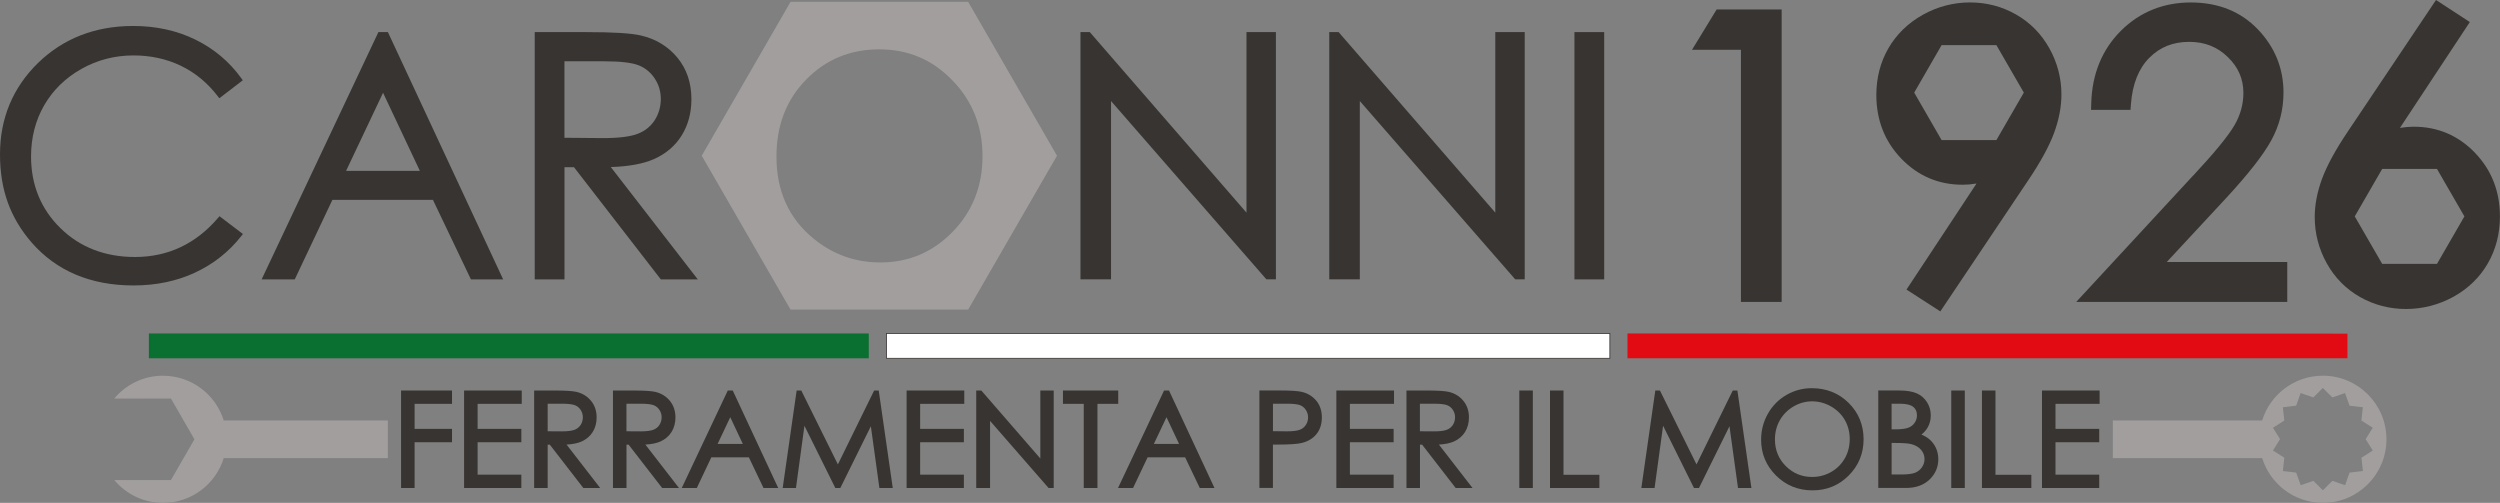 <?xml version="1.0" encoding="UTF-8"?>
<svg id="Livello_1" data-name="Livello 1" xmlns="http://www.w3.org/2000/svg" viewBox="0 0 770.45 154.97">
  <rect x="0" y="0" width="770.45" height="154.97" fill="#808080" stroke="none"/>
  <defs>
    <style>
      .cls-1 {
        fill: #383432;
      }

      .cls-2 {
        fill: #097032;
      }

      .cls-3 {
        fill: #e20a13;
      }

      .cls-4 {
        fill: #fff;
        stroke: #383432;
        stroke-miterlimit: 10;
        stroke-width: .25px;
      }

      .cls-5 {
        fill: #a19e9d;
      }
    </style>
  </defs>
  <rect class="cls-2" x="45.88" y="102.77" width="221.86" height="7.65"/>
  <polygon class="cls-3" points="723.43 110.42 501.56 110.42 501.56 102.77 723.43 102.82 723.43 110.42"/>
  <rect class="cls-4" x="273.18" y="102.77" width="222.95" height="7.65"/>
  <g>
    <polygon class="cls-1" points="123.6 150.39 127.77 150.39 127.77 136.29 139.3 136.29 139.3 132.17 127.77 132.17 127.77 124.46 139.3 124.46 139.3 120.35 123.6 120.35 123.6 150.39"/>
    <path class="cls-1" d="M60.11,84.01c5.65-2.63,10.43-6.4,14.21-11.21l.54-.69-7.22-5.48-.53.62c-6.81,7.93-15.4,11.95-25.51,11.95-9.2,0-16.93-2.98-22.95-8.87-6.02-5.88-9.08-13.32-9.08-22.12,0-5.82,1.37-11.14,4.06-15.79,2.69-4.65,6.54-8.41,11.44-11.17,4.91-2.77,10.31-4.17,16.07-4.17,5.28,0,10.18,1.07,14.58,3.18,4.39,2.11,8.21,5.25,11.35,9.34l.53.68,7.22-5.54-.49-.68c-3.64-5.05-8.38-9.04-14.09-11.84-5.69-2.8-12.16-4.22-19.21-4.22-11.68,0-21.55,3.84-29.32,11.41C3.95,27,0,36.47,0,47.56s3.25,19.64,9.68,27.1c7.66,8.83,18.25,13.31,31.47,13.31,6.95,0,13.33-1.33,18.97-3.96Z"/>
    <polygon class="cls-1" points="279.4 150.39 297.05 150.39 297.05 146.28 283.57 146.28 283.57 136.29 297.05 136.29 297.05 132.17 283.57 132.17 283.57 124.46 297.17 124.46 297.17 120.35 279.4 120.35 279.4 150.39"/>
    <polygon class="cls-1" points="269.39 120.35 258.22 143.12 246.94 120.35 245.51 120.35 241.21 150.39 245.3 150.39 247.91 131.21 257.43 150.39 258.97 150.39 268.38 131.36 271.01 150.39 275.13 150.39 270.81 120.35 269.39 120.35"/>
    <path class="cls-1" d="M225.82,120.35h-1.53l-14.19,30.04h4.64l4.48-9.46h11.56l4.52,9.46h4.53l-14.01-30.04ZM221.15,136.82l3.9-8.24,3.88,8.24h-7.78Z"/>
    <path class="cls-1" d="M102.44,61.59h30.98l11.71,24.51h9.93L119.54,9.89h-2.92l-35.99,76.21h10.21l11.6-24.51ZM118.05,28.59l11.34,24.06h-22.73l11.39-24.06Z"/>
    <g>
      <path class="cls-1" d="M179.23,136.06c1.48-.66,2.64-1.65,3.44-2.94.8-1.28,1.2-2.79,1.2-4.47,0-2.03-.59-3.76-1.75-5.16-1.16-1.39-2.67-2.31-4.51-2.73-1.2-.27-3.37-.41-6.63-.41h-6.37v30.04h4.17v-13.35h.66l10.33,13.35h5.19l-10.36-13.38c1.9-.1,3.45-.42,4.64-.95ZM168.78,132.9v-8.48h4.42c1.88,0,3.22.16,3.99.46.73.29,1.3.76,1.76,1.45.45.69.67,1.43.67,2.27s-.22,1.64-.67,2.34c-.45.69-1.05,1.18-1.85,1.5-.84.33-2.19.5-4.01.5l-4.31-.03Z"/>
      <path class="cls-1" d="M198.88,137.01c1.9-.1,3.45-.42,4.64-.95,1.48-.66,2.64-1.65,3.44-2.94.8-1.28,1.2-2.79,1.2-4.47,0-2.03-.59-3.76-1.75-5.16-1.16-1.39-2.67-2.31-4.51-2.73-1.2-.27-3.37-.41-6.63-.41h-6.37v30.04h4.17v-13.35h.66l10.33,13.35h5.19l-10.36-13.38ZM193.06,132.9v-8.48h4.42c1.88,0,3.22.16,3.99.46.73.29,1.3.76,1.76,1.45.45.69.67,1.43.67,2.27s-.22,1.64-.67,2.34c-.45.69-1.05,1.18-1.85,1.5-.84.33-2.19.5-4.01.5l-4.31-.03Z"/>
    </g>
    <polygon class="cls-1" points="143.02 150.39 160.67 150.39 160.67 146.28 147.19 146.28 147.19 136.29 160.67 136.29 160.67 132.17 147.19 132.17 147.19 124.46 160.79 124.46 160.79 120.35 143.02 120.35 143.02 150.39"/>
    <rect class="cls-1" x="485.21" y="9.89" width="9.17" height="76.21"/>
    <path class="cls-1" d="M631.58,14.9c-2.47-4.44-5.92-7.95-10.27-10.43-4.32-2.47-9.1-3.72-14.19-3.72s-10.07,1.29-14.59,3.83c-4.53,2.55-8.08,6.01-10.56,10.29-2.47,4.27-3.72,9.12-3.72,14.41,0,7.73,2.6,14.33,7.71,19.63,5.14,5.32,11.48,8.02,18.86,8.02,1.38,0,2.82-.12,4.3-.37l-21.58,32.68,10.43,6.73,27.2-40.57c3.74-5.57,6.38-10.43,7.86-14.45,1.5-4.09,2.26-8.07,2.26-11.85,0-5-1.25-9.78-3.71-14.21ZM615.25,43.17h-16.89l-8.44-14.63,8.44-14.63h16.89l8.45,14.63-8.45,14.63Z"/>
    <path class="cls-1" d="M188.24,51.48c5.53-.17,9.99-.99,13.29-2.45,3.69-1.64,6.57-4.09,8.56-7.3,1.98-3.2,2.99-6.95,2.99-11.15,0-5.05-1.46-9.37-4.35-12.85-2.88-3.46-6.66-5.75-11.25-6.8-3.03-.7-8.59-1.04-17-1.04h-15.69v76.21h9.17v-34.58h2.92l26.77,34.58h11.39l-26.8-34.61ZM173.95,42.48v-23.59h12.27c4.97,0,8.55.42,10.63,1.25,2.02.81,3.68,2.17,4.92,4.05,1.25,1.89,1.88,4.02,1.88,6.33s-.63,4.57-1.86,6.49c-1.23,1.91-2.97,3.32-5.17,4.19-2.27.9-5.87,1.36-10.7,1.36l-11.97-.1Z"/>
    <path class="cls-1" d="M675.84,54.14l-36,38.92h65.05v-12.31h-37.14l18.34-19.75c6.91-7.49,11.45-13.31,13.89-17.77,2.49-4.56,3.75-9.5,3.75-14.7,0-7.45-2.66-14.01-7.9-19.48-5.26-5.5-12.22-8.29-20.67-8.29s-15.77,2.95-21.58,8.77c-5.79,5.8-8.85,13.3-9.1,22.28l-.06,2.05h12.16l.14-1.85c.47-6.12,2.37-10.9,5.66-14.2,3.29-3.31,7.31-4.91,12.31-4.91,4.73,0,8.62,1.53,11.87,4.68,3.24,3.13,4.81,6.76,4.81,11.08,0,3.45-.92,6.79-2.75,9.93-1.92,3.31-6.21,8.54-12.76,15.56Z"/>
    <polygon class="cls-1" points="536.52 93.06 549.07 93.06 549.07 2.92 529.03 2.92 521.44 15.35 536.52 15.35 536.52 93.06"/>
    <polygon class="cls-1" points="419.07 31.14 466.96 86.09 469.89 86.09 469.89 9.89 460.82 9.89 460.82 65.53 412.53 9.89 409.65 9.89 409.65 86.09 419.07 86.09 419.07 31.14"/>
    <polygon class="cls-1" points="342.4 31.14 390.28 86.09 393.21 86.09 393.21 9.89 384.14 9.89 384.14 65.53 335.85 9.89 332.98 9.89 332.98 86.09 342.4 86.09 342.4 31.14"/>
    <path class="cls-1" d="M596.63,138.07c-.49-1.05-1.17-1.96-2.05-2.71-.63-.53-1.44-1.01-2.44-1.44.77-.59,1.4-1.28,1.87-2.07.68-1.14,1.02-2.43,1.02-3.82,0-1.49-.39-2.86-1.16-4.08-.78-1.23-1.85-2.15-3.19-2.74-1.31-.57-3.16-.87-5.52-.87h-6.31v30.04h8.54c3,0,5.43-.86,7.23-2.57,1.81-1.72,2.73-3.84,2.73-6.32,0-1.22-.25-2.38-.73-3.43ZM582.96,124.42h2.68c1.85,0,3.19.33,3.99.98.77.63,1.14,1.47,1.14,2.59,0,.85-.23,1.6-.71,2.3-.48.7-1.11,1.2-1.94,1.52-.86.34-2.26.51-4.17.51h-1v-7.91ZM592.32,143.98c-.53.77-1.21,1.33-2.08,1.69-.89.37-2.36.56-4.37.56h-2.91v-9.72h.98c2.36,0,4.03.11,4.96.33,1.32.32,2.37.91,3.11,1.75.73.84,1.09,1.79,1.09,2.91,0,.89-.25,1.7-.78,2.47Z"/>
    <rect class="cls-1" x="601.34" y="120.35" width="4.17" height="30.04"/>
    <polygon class="cls-1" points="534 120.35 522.83 143.12 511.56 120.35 510.13 120.35 505.83 150.39 509.91 150.39 512.53 131.21 522.05 150.39 523.59 150.39 532.99 131.36 535.62 150.39 539.75 150.39 535.43 120.35 534 120.35"/>
    <path class="cls-1" d="M569.72,124.17c-3.04-3.02-6.87-4.54-11.38-4.54-2.79,0-5.42.7-7.81,2.09-2.4,1.39-4.31,3.33-5.7,5.78-1.39,2.45-2.09,5.14-2.09,8,0,4.3,1.54,8.02,4.59,11.05,3.04,3.03,6.83,4.57,11.25,4.57s8.12-1.54,11.16-4.58c3.04-3.04,4.58-6.8,4.58-11.17s-1.54-8.17-4.59-11.19ZM568.53,141.25c-1,1.76-2.41,3.18-4.2,4.2-1.79,1.02-3.77,1.54-5.87,1.54-3.15,0-5.87-1.12-8.1-3.34-2.23-2.22-3.36-4.98-3.36-8.2,0-2.18.51-4.19,1.52-5.96,1.01-1.77,2.43-3.19,4.23-4.24,1.79-1.04,3.72-1.57,5.72-1.57s4,.53,5.82,1.58c1.82,1.04,3.25,2.46,4.25,4.19,1,1.74,1.51,3.71,1.51,5.87s-.51,4.17-1.51,5.94Z"/>
    <polygon class="cls-1" points="320.61 141.3 302.42 120.35 300.85 120.35 300.85 150.39 305.12 150.39 305.12 129.71 323.15 150.39 324.73 150.39 324.73 120.35 320.61 120.35 320.61 141.3"/>
    <polygon class="cls-1" points="614.96 120.35 610.8 120.35 610.8 150.39 626.02 150.39 626.02 146.32 614.96 146.32 614.96 120.35"/>
    <polygon class="cls-1" points="629.3 150.39 646.94 150.39 646.94 146.28 633.46 146.28 633.46 136.29 646.94 136.29 646.94 132.17 633.46 132.17 633.46 124.46 647.06 124.46 647.06 120.35 629.3 120.35 629.3 150.39"/>
    <path class="cls-1" d="M762.73,47.07c-5.14-5.32-11.48-8.02-18.85-8.02-1.38,0-2.81.12-4.27.37l21.54-32.62-10.42-6.8-27.25,40.64c-3.75,5.58-6.39,10.44-7.87,14.45-1.5,4.09-2.26,8.05-2.26,11.79,0,5.05,1.25,9.85,3.71,14.27,2.47,4.44,5.93,7.94,10.28,10.4,4.33,2.44,9.08,3.68,14.14,3.68s10.14-1.28,14.66-3.79c4.54-2.53,8.1-6,10.57-10.29,2.47-4.29,3.72-9.15,3.72-14.44,0-7.73-2.59-14.33-7.71-19.63ZM751.03,81.32h-16.89l-8.45-14.63,8.45-14.63h16.89l8.45,14.63-8.45,14.63Z"/>
    <path class="cls-1" d="M405.66,123.5c-1.13-1.36-2.6-2.27-4.37-2.71-1.21-.3-3.43-.45-6.8-.45h-6.37v30.04h4.17v-13.37h1.4c3.64,0,6.08-.16,7.46-.49,1.92-.46,3.45-1.38,4.55-2.73,1.11-1.36,1.67-3.09,1.67-5.15s-.58-3.78-1.71-5.16ZM402.43,130.96c-.45.69-1.05,1.18-1.84,1.48-.83.33-2.2.49-4.07.49l-4.22-.05v-8.46h4.43c1.85,0,3.18.16,3.95.46.73.29,1.31.77,1.76,1.46.46.7.68,1.45.68,2.29s-.22,1.63-.68,2.33Z"/>
    <polygon class="cls-1" points="411.84 150.39 429.49 150.39 429.49 146.28 416.01 146.28 416.01 136.29 429.49 136.29 429.49 132.17 416.01 132.17 416.01 124.46 429.61 124.46 429.61 120.35 411.84 120.35 411.84 150.39"/>
    <path class="cls-1" d="M443.42,137.01c1.9-.1,3.45-.42,4.64-.95,1.48-.66,2.64-1.65,3.44-2.94.8-1.29,1.2-2.79,1.2-4.47,0-2.03-.59-3.76-1.75-5.16-1.16-1.39-2.67-2.31-4.51-2.73-1.2-.27-3.37-.41-6.63-.41h-6.37v30.04h4.17v-13.35h.66l10.34,13.35h5.19l-10.36-13.38ZM437.59,132.9v-8.48h4.42c1.88,0,3.22.16,3.99.46.73.29,1.3.76,1.75,1.45.45.68.67,1.43.67,2.27s-.22,1.64-.67,2.34c-.44.69-1.05,1.18-1.85,1.5-.84.33-2.19.5-4.01.5l-4.31-.03Z"/>
    <path class="cls-1" d="M360.27,120.35h-1.53l-14.19,30.04h4.64l4.48-9.46h11.56l4.52,9.46h4.53l-14.01-30.04ZM355.59,136.82l3.9-8.24,3.88,8.24h-7.78Z"/>
    <polygon class="cls-1" points="344.62 120.35 327.58 120.35 327.58 124.46 333.99 124.46 333.99 150.39 338.21 150.39 338.21 124.46 344.62 124.46 344.62 120.35"/>
    <rect class="cls-1" x="468.22" y="120.35" width="4.17" height="30.04"/>
    <polygon class="cls-1" points="481.84 120.35 477.68 120.35 477.68 150.39 492.9 150.39 492.9 146.32 481.84 146.32 481.84 120.35"/>
  </g>
  <g>
    <path class="cls-5" d="M50.24,115.78c-6.03,0-11.43,2.74-15.02,7.03h17.45l7.25,12.57-7.25,12.57h-17.45c3.59,4.29,8.99,7.03,15.02,7.03,8.8,0,16.24-5.8,18.71-13.79h50.59v-11.61h-50.59c-2.47-7.99-9.91-13.79-18.71-13.79Z"/>
    <path class="cls-5" d="M298.37.56h-54.74l-27.37,47.43,27.37,47.43h54.74l27.38-47.43L298.37.56ZM293.59,71.42c-6.13,6.31-13.56,9.46-22.28,9.46-7.71,0-14.55-2.43-20.51-7.29-7.67-6.22-11.51-14.67-11.51-25.35,0-9.58,3.04-17.49,9.14-23.7,6.09-6.23,13.6-9.33,22.54-9.33s16.37,3.18,22.54,9.56c6.18,6.37,9.28,14.16,9.28,23.35s-3.07,17.01-9.21,23.32Z"/>
    <path class="cls-5" d="M715.86,115.78c-8.8,0-16.24,5.8-18.71,13.79h-46.02v11.61h46.03c2.47,7.99,9.91,13.79,18.71,13.79,10.82,0,19.59-8.77,19.59-19.59s-8.77-19.6-19.59-19.6ZM728.18,145.16l-4.1.48-1.37,3.89-3.91-1.35-2.93,2.91-2.94-2.91-3.9,1.35-1.39-3.89-4.1-.48.44-4.11-3.49-2.21,2.18-3.51-2.19-3.5,3.5-2.22-.45-4.1,4.11-.49,1.37-3.89,3.91,1.35,2.93-2.91,2.94,2.91,3.9-1.35,1.39,3.9,4.1.47-.44,4.11,3.49,2.21-2.18,3.52,2.19,3.5-3.49,2.22.45,4.11Z"/>
  </g>
</svg>